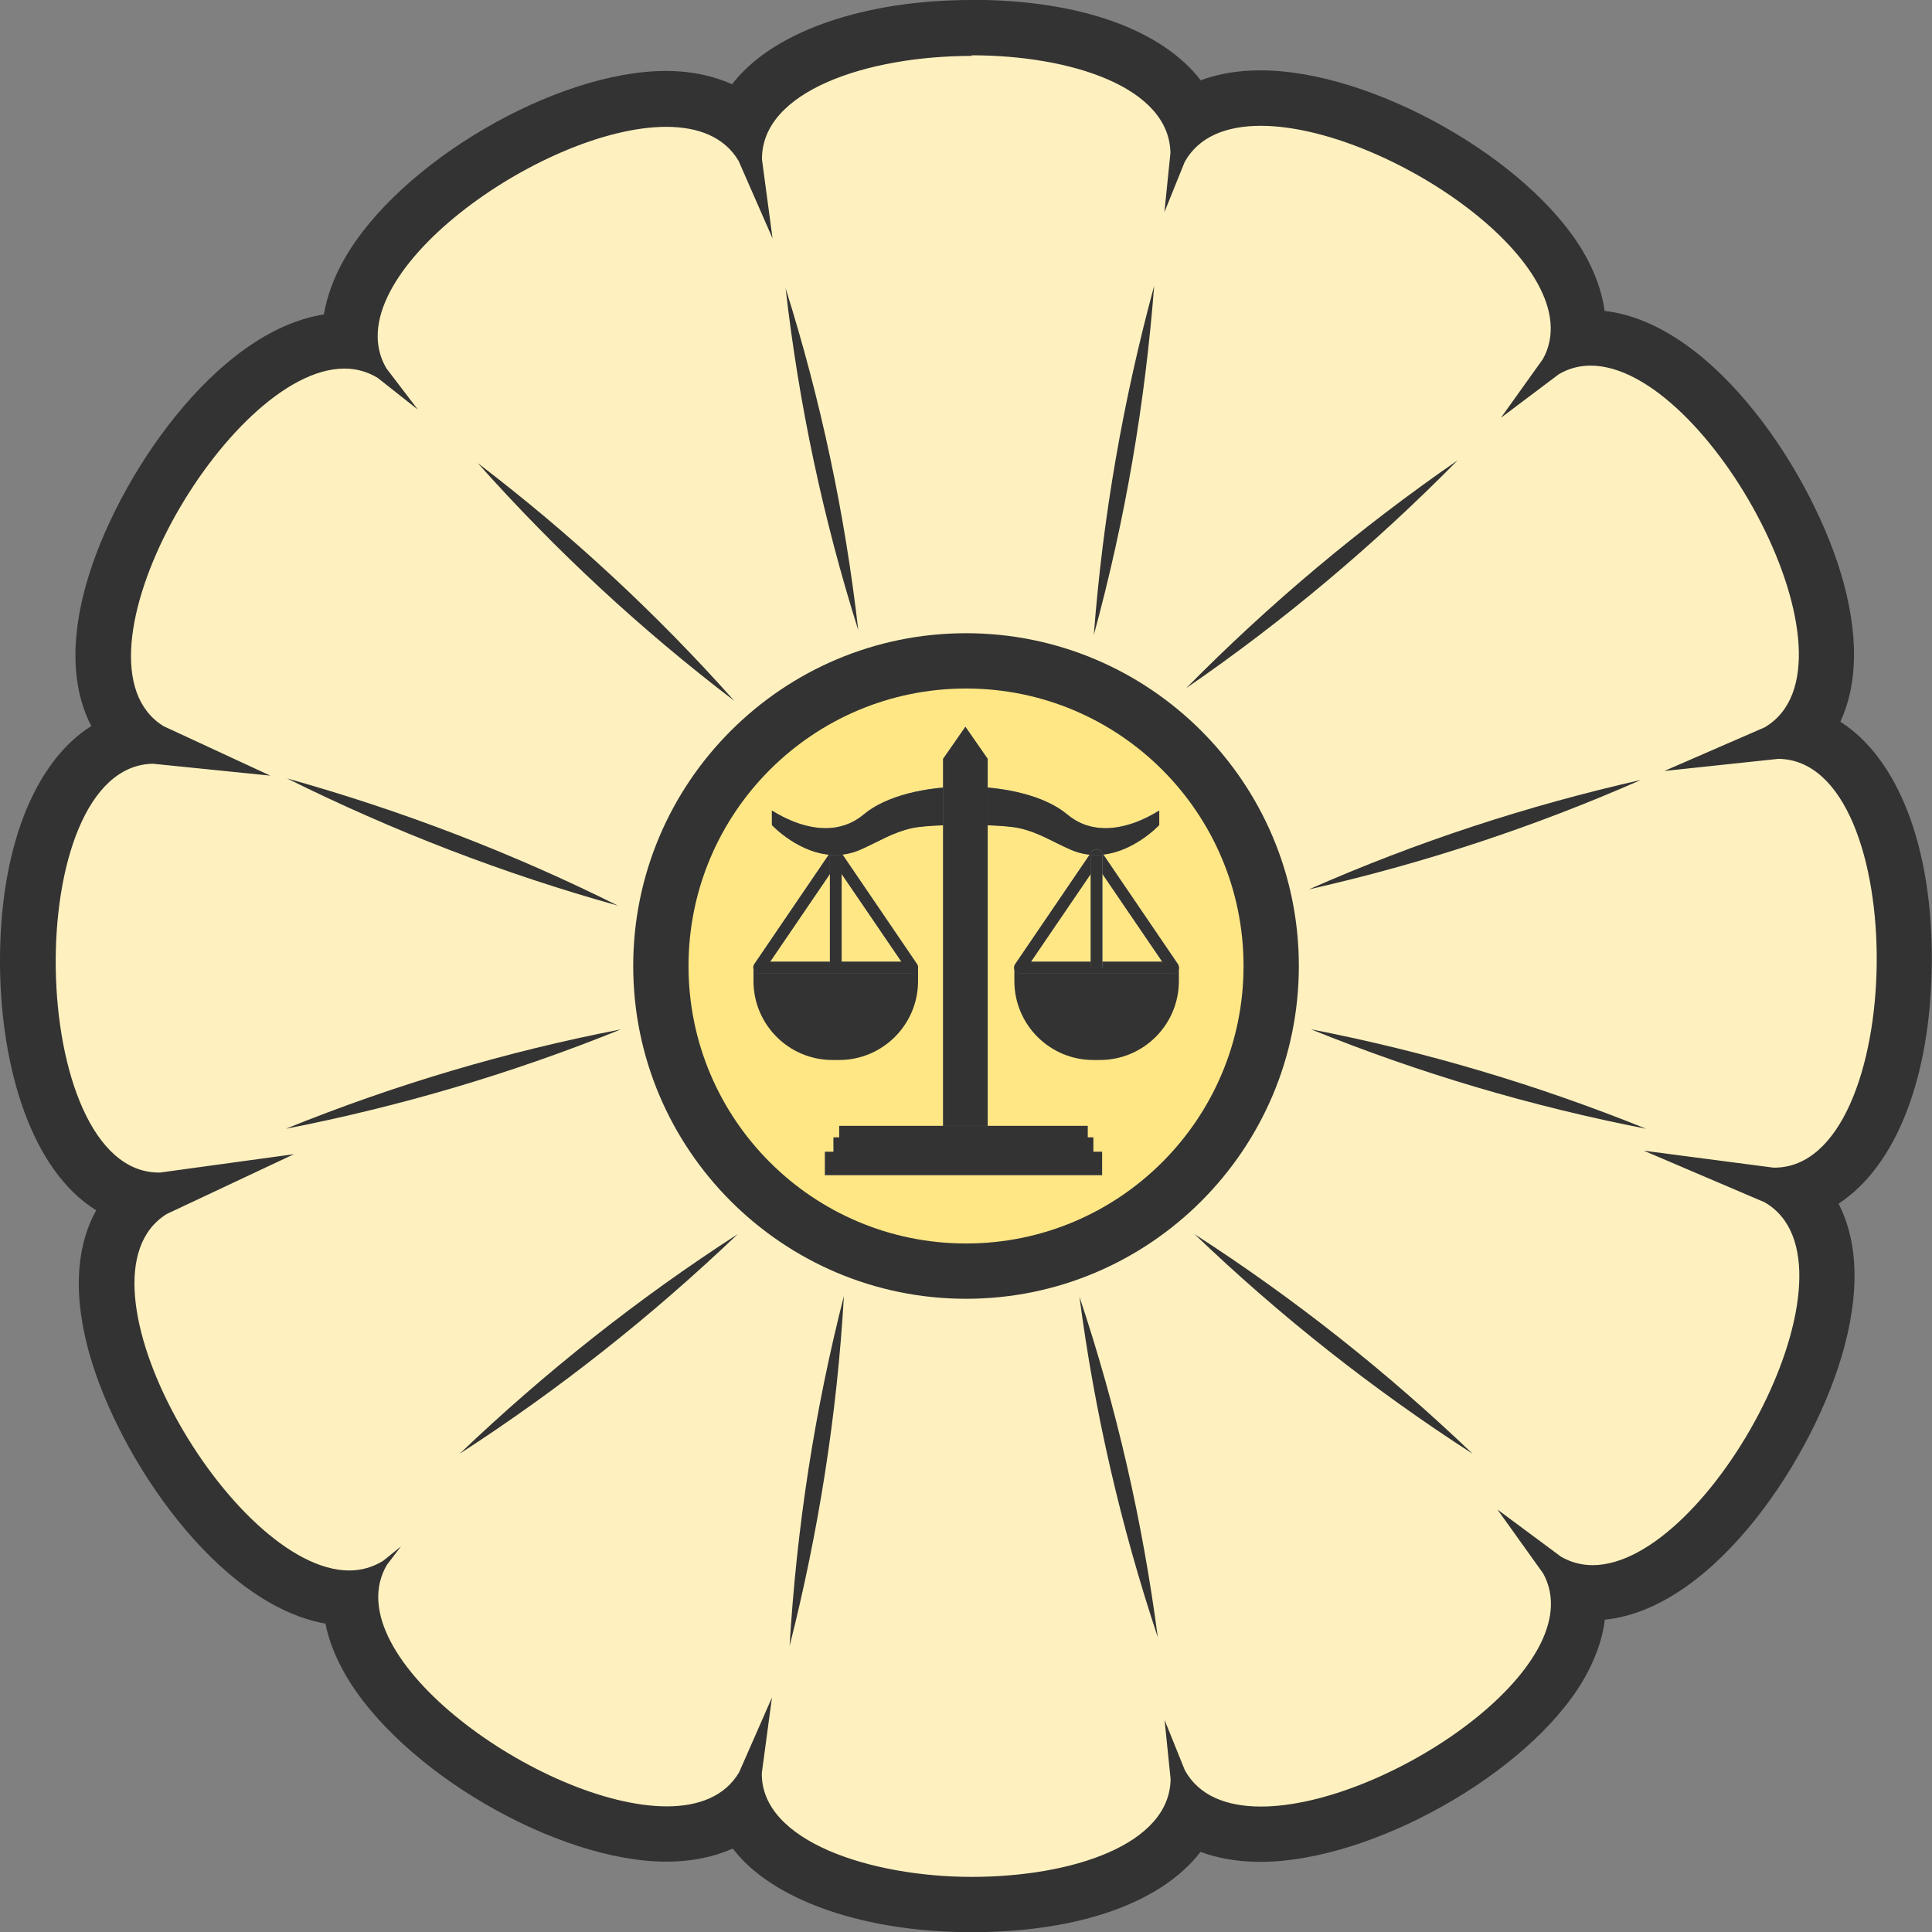 <svg width="32" height="32" viewBox="0 0 32 32" fill="none" xmlns="http://www.w3.org/2000/svg">
<rect x="0" y="0" width="32" height="32" fill="#808080" stroke="none"/>
<g clip-path="url(#clip0_749_9924)">
<path d="M16.089 31.54C14.574 31.54 13.283 31.149 12.635 30.492C12.483 30.336 12.367 30.168 12.286 29.987C12.02 30.203 11.625 30.372 11.04 30.372C9.382 30.372 6.942 28.944 6.11 27.491C5.886 27.099 5.802 26.756 5.799 26.465H5.78C4.278 26.465 2.478 24.238 1.931 22.322C1.61 21.202 1.756 20.331 2.335 19.842C1.057 19.583 0.477 17.784 0.461 15.997C0.445 14.259 0.986 12.495 2.216 12.223C1.688 11.724 1.565 10.876 1.873 9.795C2.361 8.063 4.057 5.645 5.702 5.645C5.734 5.645 5.763 5.645 5.796 5.645C5.78 5.334 5.854 4.956 6.103 4.519C6.935 3.065 9.376 1.635 11.033 1.635C11.622 1.635 12.02 1.806 12.286 2.023C12.367 1.839 12.486 1.664 12.642 1.505C13.289 0.848 14.581 0.456 16.096 0.456C17.61 0.456 19.255 0.916 19.718 1.929C19.986 1.754 20.362 1.625 20.883 1.625C22.582 1.625 24.984 2.971 25.829 4.396C26.11 4.875 26.175 5.279 26.14 5.61C26.208 5.6 26.279 5.597 26.35 5.597C27.975 5.597 29.632 8.031 30.102 9.775C30.383 10.821 30.283 11.646 29.823 12.155C31.024 12.456 31.558 14.204 31.549 15.929C31.539 17.677 30.982 19.441 29.775 19.748C30.283 20.25 30.403 21.101 30.111 22.192C29.645 23.94 28.001 26.378 26.379 26.378C26.295 26.378 26.214 26.371 26.136 26.358C26.182 26.692 26.12 27.109 25.832 27.601C25.003 29.003 22.556 30.375 20.886 30.375C20.362 30.375 19.986 30.249 19.718 30.071C19.255 31.081 17.669 31.54 16.099 31.54H16.089ZM16.756 19.004L18.18 18.221L18.983 16.822L19.002 15.2L18.174 13.78L16.746 12.996L15.166 13.019L13.843 13.799L12.991 15.184L13.021 16.877L13.852 18.211L15.16 18.981L16.756 19.004Z" fill="#FFF1BF"/>
<path d="M16.091 0.916C17.745 0.916 19.37 1.447 19.386 2.534L19.286 3.515L19.622 2.683C19.855 2.262 20.315 2.084 20.882 2.084C22.934 2.084 26.397 4.418 25.556 5.946L24.86 6.92L25.818 6.199C25.983 6.101 26.161 6.056 26.346 6.056C28.291 6.056 30.981 11.025 29.226 12.048L27.566 12.77L29.456 12.569C31.677 12.595 31.599 19.34 29.388 19.34C29.385 19.34 29.378 19.34 29.375 19.34L27.226 19.059L29.226 19.913C30.99 20.926 28.323 25.924 26.378 25.924C26.197 25.924 26.022 25.879 25.857 25.785L24.802 25.002L25.559 26.06C26.401 27.588 22.937 29.922 20.885 29.922C20.318 29.922 19.859 29.744 19.626 29.323L19.289 28.488L19.389 29.469C19.373 30.556 17.748 31.087 16.094 31.087C14.44 31.087 12.602 30.504 12.618 29.368L12.786 28.116L12.242 29.355C12.009 29.75 11.575 29.919 11.045 29.919C9.002 29.919 5.513 27.442 6.409 25.918L6.642 25.613L6.345 25.853C6.17 25.96 5.982 26.012 5.785 26.012C3.843 26.012 1.046 21.176 2.761 20.108L4.869 19.117L2.651 19.421C2.651 19.421 2.638 19.421 2.632 19.421C0.428 19.421 0.314 12.692 2.532 12.65L4.477 12.847L2.71 12.028C0.988 10.97 3.762 6.105 5.704 6.105C5.898 6.105 6.082 6.153 6.257 6.26L6.921 6.784L6.4 6.101C5.503 4.58 8.992 2.101 11.035 2.101C11.566 2.101 11.999 2.269 12.233 2.664L12.796 3.949L12.621 2.644C12.605 1.508 14.366 0.926 16.097 0.926M16.871 19.463L18.512 18.56L19.438 16.948L19.461 15.081L18.503 13.44L16.858 12.536L15.036 12.562L13.508 13.462L12.527 15.058L12.563 17.013L13.521 18.551L15.029 19.438L16.868 19.463M16.091 -0C14.453 -0 13.042 0.443 12.31 1.185C12.242 1.253 12.181 1.324 12.126 1.395C11.809 1.253 11.44 1.175 11.032 1.175C9.206 1.175 6.617 2.687 5.704 4.289C5.529 4.596 5.416 4.907 5.364 5.208C3.561 5.49 1.92 7.94 1.431 9.665C1.117 10.772 1.253 11.527 1.512 12.025C0.56 12.627 -0.016 14.08 0 16C0.017 17.686 0.518 19.382 1.593 20.046C1.318 20.541 1.162 21.308 1.489 22.451C1.978 24.157 3.603 26.575 5.39 26.892C5.445 27.167 5.555 27.446 5.713 27.724C6.626 29.323 9.216 30.835 11.041 30.835C11.449 30.835 11.818 30.76 12.136 30.618C12.191 30.686 12.249 30.754 12.31 30.818C13.042 31.56 14.456 32.003 16.091 32.003C17.887 32.003 19.241 31.508 19.885 30.673C20.153 30.773 20.483 30.838 20.878 30.838C22.71 30.838 25.306 29.381 26.219 27.837C26.417 27.501 26.54 27.161 26.582 26.827C28.411 26.643 30.071 24.095 30.547 22.312C30.845 21.198 30.712 20.441 30.453 19.936C31.395 19.321 31.984 17.864 31.997 15.932C32.01 14.009 31.427 12.556 30.482 11.954C30.715 11.452 30.822 10.717 30.537 9.656C30.058 7.885 28.401 5.357 26.578 5.15C26.533 4.826 26.413 4.493 26.219 4.163C25.306 2.622 22.714 1.165 20.878 1.165C20.483 1.165 20.157 1.23 19.888 1.33C19.244 0.495 17.891 -0.003 16.091 -0.003V-0ZM15.295 13.475L16.631 13.456L17.839 14.119L18.538 15.32L18.522 16.696L17.842 17.881L16.638 18.544L15.285 18.525L14.178 17.874L13.472 16.744L13.446 15.314L14.168 14.142L15.288 13.482L15.295 13.475Z" fill="#333333"/>
<path d="M16.002 21.053C13.215 21.053 10.949 18.787 10.949 16C10.949 13.213 13.215 10.947 16.002 10.947C18.789 10.947 21.055 13.213 21.055 16C21.055 18.787 18.789 21.053 16.002 21.053Z" fill="#FFE786"/>
<path d="M16.001 11.404C18.538 11.404 20.597 13.462 20.597 16C20.597 18.538 18.538 20.596 16.001 20.596C13.463 20.596 11.404 18.538 11.404 16C11.404 13.462 13.463 11.404 16.001 11.404ZM16.001 10.488C12.961 10.488 10.488 12.96 10.488 16C10.488 19.039 12.961 21.512 16.001 21.512C19.04 21.512 21.513 19.039 21.513 16C21.513 12.96 19.04 10.488 16.001 10.488Z" fill="#333333"/>
<path d="M13.784 17.097C13.399 17.097 13.072 16.838 12.969 16.485H14.707C14.603 16.838 14.28 17.097 13.891 17.097H13.781H13.784Z" fill="#777777"/>
<path d="M15.203 16.026H12.48V16.249C12.48 16.971 13.066 17.557 13.788 17.557H13.898C14.62 17.557 15.206 16.971 15.206 16.249V16.026H15.203Z" fill="#333333"/>
<path d="M15.112 16.12H12.571C12.536 16.12 12.503 16.1 12.487 16.068C12.471 16.036 12.474 15.997 12.493 15.968L13.762 14.103C13.798 14.051 13.885 14.051 13.921 14.103L15.19 15.968C15.209 15.997 15.212 16.036 15.196 16.068C15.18 16.1 15.148 16.12 15.112 16.12ZM12.756 15.929H14.931L13.843 14.333L12.756 15.929Z" fill="#777777"/>
<path d="M13.843 14.068C13.811 14.068 13.782 14.081 13.762 14.106L12.493 15.971C12.474 16 12.471 16.039 12.487 16.071C12.503 16.104 12.536 16.123 12.571 16.123H15.112C15.148 16.123 15.18 16.104 15.196 16.071C15.212 16.039 15.209 16 15.19 15.971L13.921 14.106C13.902 14.081 13.872 14.068 13.84 14.068H13.843ZM12.756 15.929L13.843 14.333L14.931 15.929H12.756Z" fill="#333333"/>
<path d="M17.673 13.488C16.941 12.873 15.035 12.873 14.306 13.488C13.84 13.88 13.235 13.705 12.785 13.423V13.663C12.785 13.663 13.481 14.411 14.258 14.068C14.578 13.925 14.776 13.789 15.1 13.715C15.423 13.64 16.563 13.64 16.883 13.715C17.207 13.789 17.401 13.925 17.725 14.068C18.502 14.411 19.198 13.663 19.198 13.663V13.423C18.747 13.705 18.139 13.88 17.676 13.488H17.673Z" fill="#777777"/>
<path d="M15.99 13.029C15.329 13.029 14.672 13.184 14.306 13.491C14.112 13.653 13.895 13.718 13.675 13.718C13.365 13.718 13.051 13.592 12.785 13.427V13.666C12.785 13.666 13.245 14.162 13.834 14.162C13.97 14.162 14.112 14.136 14.258 14.071C14.578 13.928 14.776 13.793 15.1 13.718C15.261 13.682 15.627 13.663 15.993 13.663C16.359 13.663 16.724 13.682 16.886 13.718C17.21 13.793 17.404 13.928 17.728 14.071C17.874 14.136 18.016 14.162 18.152 14.162C18.741 14.162 19.201 13.666 19.201 13.666V13.427C18.939 13.592 18.621 13.718 18.311 13.718C18.09 13.718 17.87 13.653 17.679 13.491C17.314 13.184 16.653 13.029 15.996 13.029H15.99Z" fill="#333333"/>
<path d="M16.359 18.719H15.621V12.569L15.99 12.038L16.359 12.569V18.719Z" fill="#777777"/>
<path d="M15.99 12.038L15.621 12.569V18.719H16.359V12.569L15.99 12.038Z" fill="#333333"/>
<path d="M18.108 19.078V18.839H18.015V18.648H13.9V18.839H13.806V19.078H13.664V19.463H18.254V19.078H18.108Z" fill="#777777"/>
<path d="M18.015 18.648H13.9V18.839H13.806V19.078H13.664V19.463H18.254V19.078H18.108V18.839H18.015V18.648Z" fill="#333333"/>
<path d="M13.94 14.161H13.746V16.026H13.94V14.161Z" fill="#777777"/>
<path d="M13.94 14.161H13.746V16.026H13.94V14.161Z" fill="#333333"/>
<path d="M18.105 17.097C17.72 17.097 17.393 16.838 17.289 16.485H19.027C18.924 16.838 18.6 17.097 18.212 17.097H18.102H18.105Z" fill="#777777"/>
<path d="M19.523 16.026H16.801V16.249C16.801 16.971 17.387 17.557 18.108 17.557H18.218C18.94 17.557 19.526 16.971 19.526 16.249V16.026H19.523Z" fill="#333333"/>
<path d="M19.432 16.12H16.891C16.856 16.12 16.823 16.1 16.807 16.068C16.791 16.036 16.794 15.997 16.814 15.968L18.083 14.103C18.118 14.051 18.206 14.051 18.241 14.103L19.51 15.968C19.529 15.997 19.533 16.036 19.517 16.068C19.5 16.1 19.468 16.12 19.432 16.12ZM17.076 15.929H19.251L18.163 14.333L17.076 15.929Z" fill="#777777"/>
<path d="M18.163 14.068C18.131 14.068 18.102 14.081 18.083 14.106L16.814 15.971C16.794 16 16.791 16.039 16.807 16.071C16.823 16.104 16.856 16.123 16.891 16.123H19.432C19.468 16.123 19.5 16.104 19.517 16.071C19.533 16.039 19.529 16 19.51 15.971L18.241 14.106C18.222 14.081 18.193 14.068 18.16 14.068H18.163ZM17.076 15.929L18.163 14.333L19.251 15.929H17.076Z" fill="#333333"/>
<path d="M18.261 14.161H18.066V16.026H18.261V14.161Z" fill="#777777"/>
<path d="M18.257 14.161H18.066V16.026H18.257V14.161Z" fill="#333333"/>
<path d="M7.613 24.079C9.034 22.72 10.569 21.506 12.219 20.441C10.802 21.8 9.264 23.014 7.613 24.079Z" fill="#FFF1BE"/>
<path d="M12.219 20.441C10.569 21.506 9.034 22.723 7.613 24.079C9.264 23.011 10.798 21.797 12.219 20.441Z" fill="#333333"/>
<path d="M4.734 18.696C6.531 17.971 8.382 17.418 10.286 17.049C8.489 17.777 6.638 18.324 4.734 18.696Z" fill="#FFF1BE"/>
<path d="M10.286 17.049C8.382 17.418 6.531 17.968 4.734 18.696C6.638 18.324 8.489 17.777 10.286 17.049Z" fill="#333333"/>
<path d="M24.387 24.079C22.736 23.011 21.202 21.797 19.781 20.441C21.432 21.506 22.966 22.723 24.387 24.079Z" fill="#FFF1BE"/>
<path d="M19.785 20.441C21.203 21.8 22.74 23.014 24.391 24.079C22.97 22.72 21.436 21.506 19.785 20.441Z" fill="#333333"/>
<path d="M27.266 18.696C25.363 18.324 23.511 17.777 21.715 17.049C23.618 17.418 25.47 17.968 27.266 18.696Z" fill="#FFF1BE"/>
<path d="M21.715 17.049C23.511 17.777 25.363 18.324 27.266 18.696C25.47 17.971 23.618 17.418 21.715 17.049Z" fill="#333333"/>
<path d="M4.754 12.893C6.647 13.42 8.473 14.123 10.234 15C8.34 14.472 6.515 13.77 4.754 12.893Z" fill="#FFF1BE"/>
<path d="M4.754 12.893C6.512 13.767 8.34 14.472 10.234 15C8.476 14.123 6.647 13.423 4.754 12.893Z" fill="#333333"/>
<path d="M7.914 7.671C9.455 8.846 10.873 10.157 12.161 11.607C10.62 10.432 9.202 9.118 7.914 7.671Z" fill="#FFF1BE"/>
<path d="M7.914 7.671C9.202 9.118 10.62 10.432 12.161 11.607C10.873 10.161 9.455 8.846 7.914 7.671Z" fill="#333333"/>
<path d="M19.117 4.732C18.968 6.691 18.635 8.62 18.117 10.517C18.266 8.558 18.599 6.629 19.117 4.732Z" fill="#FFF1BE"/>
<path d="M19.117 4.732C18.603 6.629 18.266 8.558 18.117 10.517C18.635 8.62 18.965 6.691 19.117 4.732Z" fill="#333333"/>
<path d="M13.012 4.774C13.594 6.623 13.996 8.513 14.216 10.439C13.633 8.591 13.232 6.7 13.012 4.774Z" fill="#FFF1BE"/>
<path d="M13.012 4.774C13.232 6.7 13.633 8.591 14.216 10.439C13.996 8.513 13.594 6.623 13.012 4.774Z" fill="#333333"/>
<path d="M24.145 7.623C22.766 9.021 21.267 10.284 19.648 11.397C21.027 9.996 22.526 8.736 24.145 7.623Z" fill="#FFF1BE"/>
<path d="M24.145 7.623C22.529 8.74 21.027 9.999 19.648 11.397C21.267 10.284 22.766 9.021 24.145 7.623Z" fill="#333333"/>
<path d="M27.179 12.918C25.405 13.699 23.57 14.304 21.68 14.731C23.453 13.951 25.289 13.349 27.179 12.918Z" fill="#FFF1BE"/>
<path d="M27.179 12.918C25.289 13.346 23.453 13.948 21.68 14.731C23.57 14.304 25.405 13.699 27.179 12.918Z" fill="#333333"/>
<path d="M13.074 27.265C13.191 25.303 13.492 23.367 13.974 21.464C13.857 23.425 13.556 25.361 13.074 27.265Z" fill="#FFF1BE"/>
<path d="M13.978 21.464C13.492 23.367 13.195 25.303 13.078 27.265C13.56 25.361 13.865 23.425 13.978 21.464Z" fill="#333333"/>
<path d="M19.181 27.119C18.566 25.28 18.132 23.4 17.883 21.477C18.498 23.315 18.928 25.196 19.181 27.119Z" fill="#FFF1BE"/>
<path d="M17.879 21.477C18.131 23.4 18.565 25.28 19.177 27.119C18.924 25.196 18.494 23.315 17.879 21.477Z" fill="#333333"/>
</g>
<defs>
<clipPath id="clip0_749_9924">
<rect width="32" height="32" fill="white"/>
</clipPath>
</defs>
</svg>
